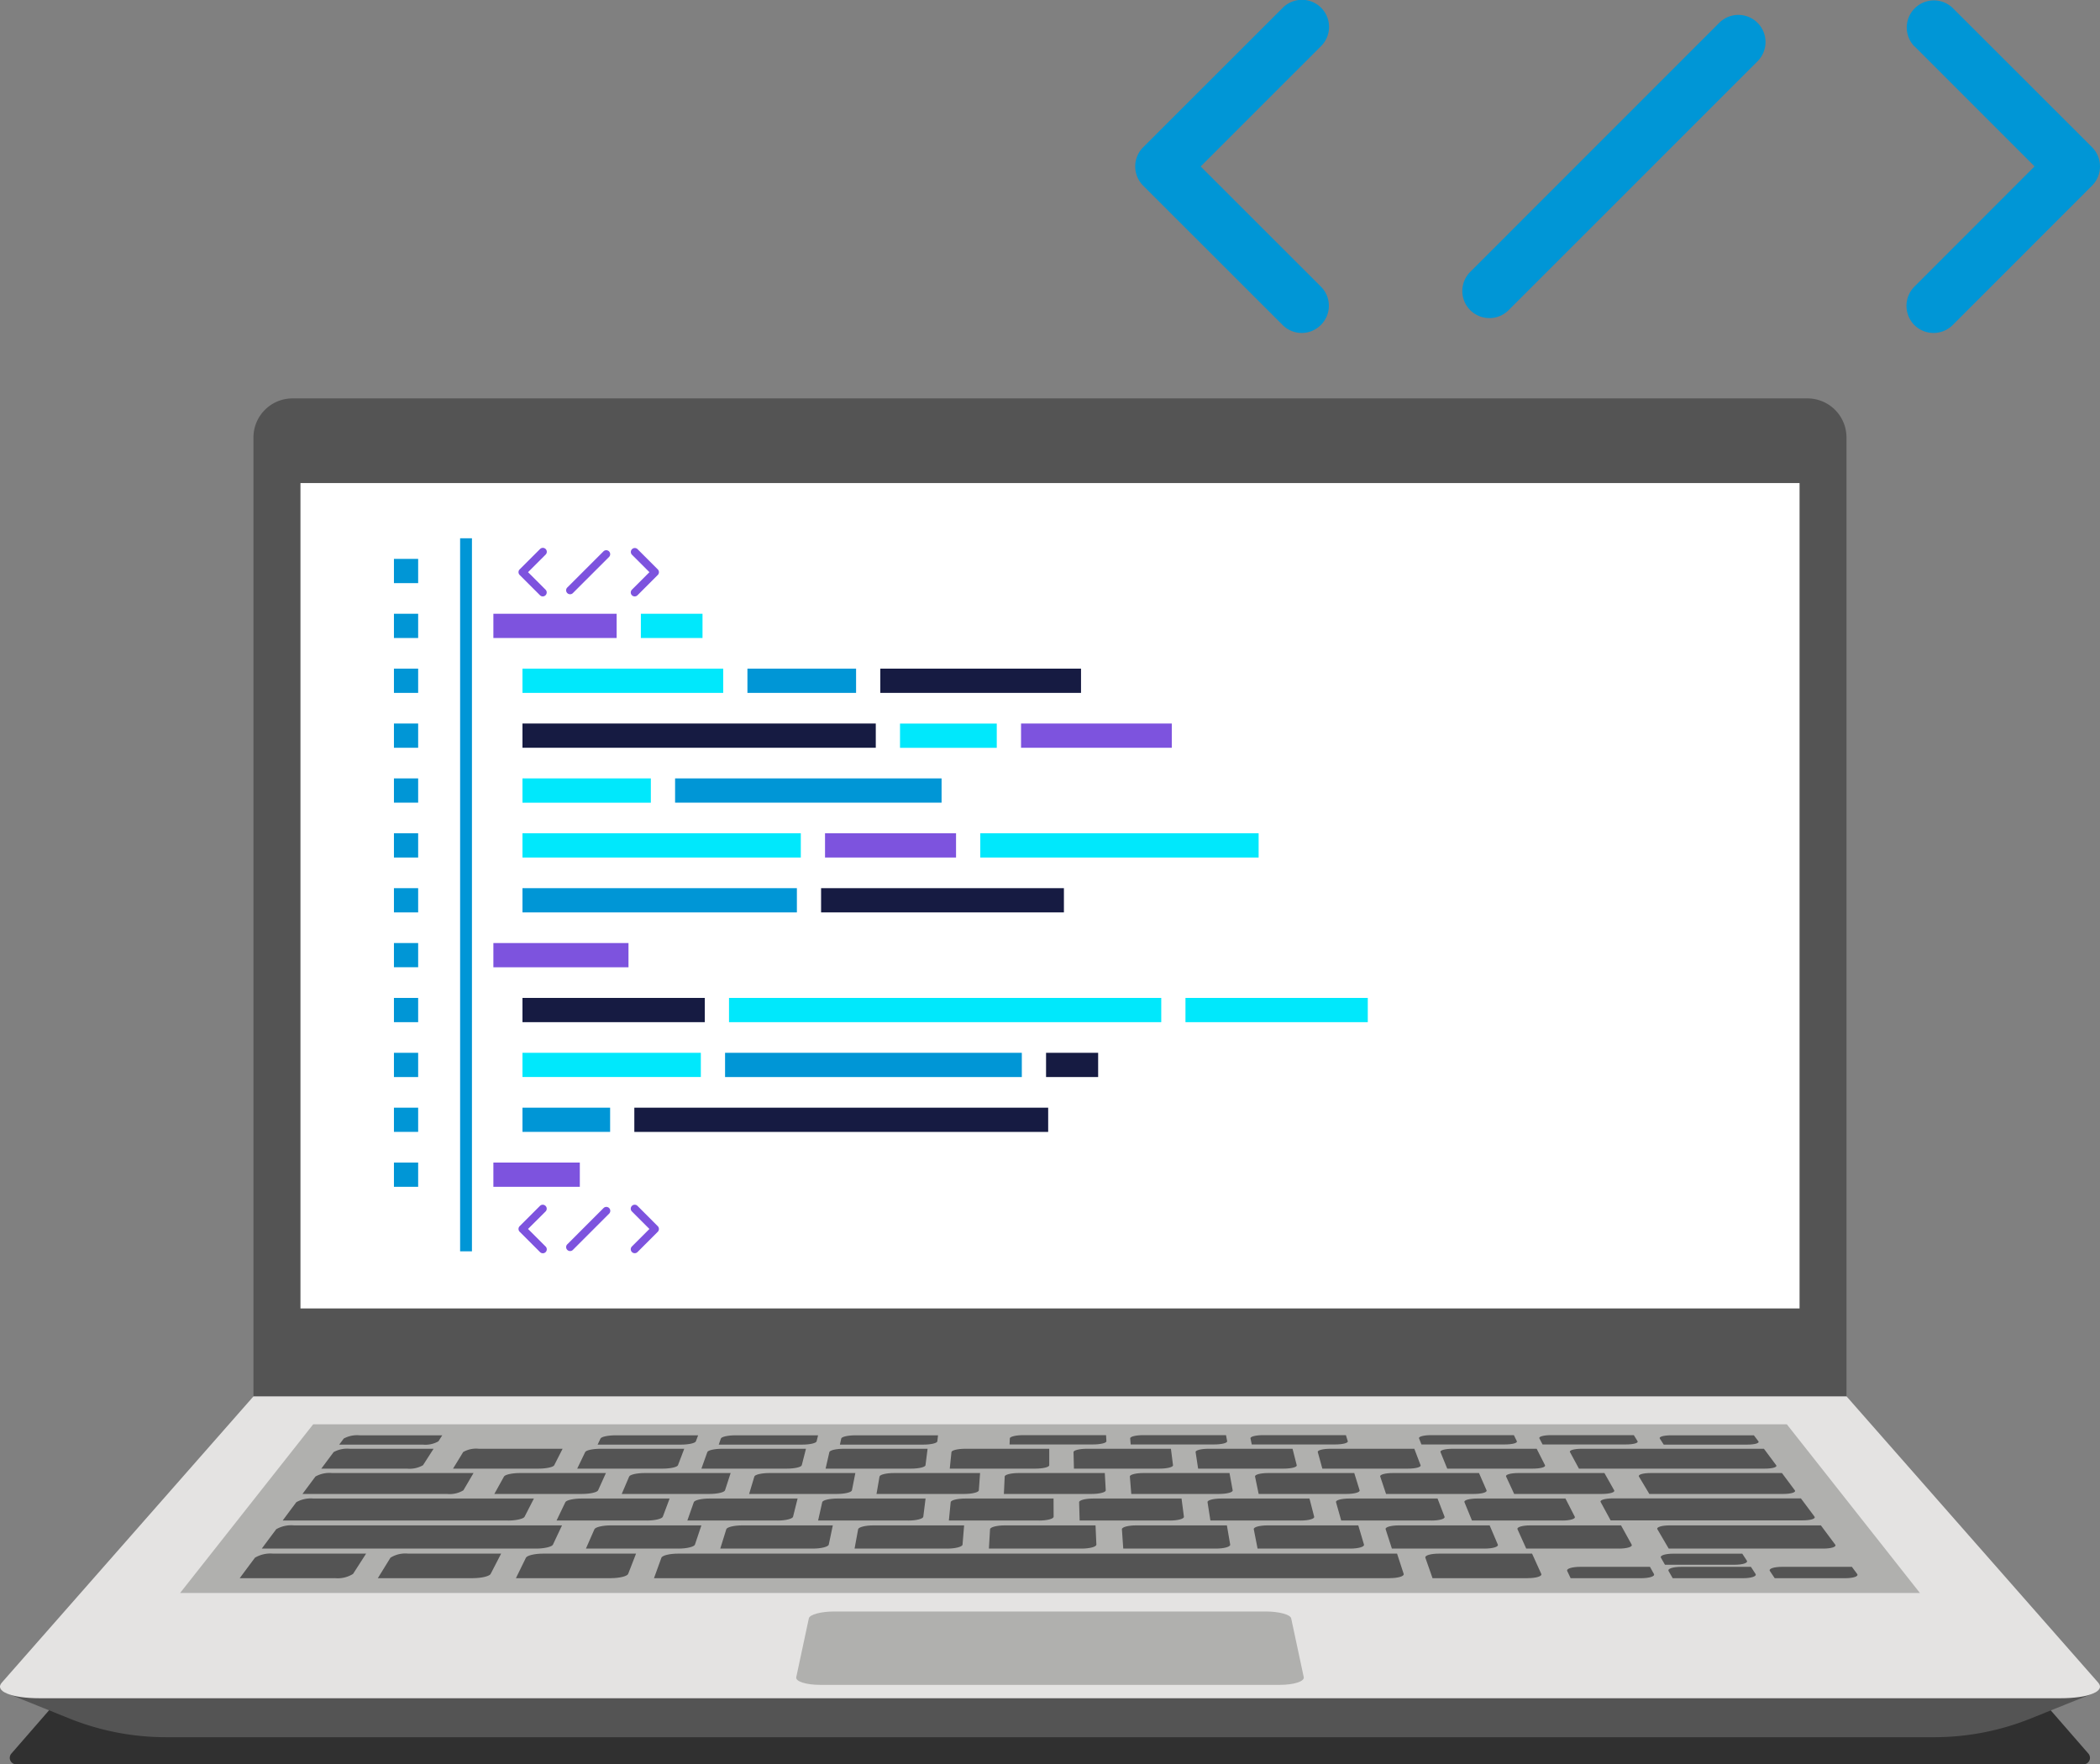 <?xml version="1.0" encoding="UTF-8"?>
<svg xmlns="http://www.w3.org/2000/svg" xmlns:xlink="http://www.w3.org/1999/xlink" width="184.489" height="155" viewBox="0 0 184.489 155">
  <rect x="0" y="0" width="184.489" height="155" fill="#808080" stroke="none"/>
  <defs>
    <clipPath id="clip-path">
      <rect id="Rectangle_5178" data-name="Rectangle 5178" width="184.489" height="120" fill="none"></rect>
    </clipPath>
    <clipPath id="clip-path-2">
      <rect id="Rectangle_5170" data-name="Rectangle 5170" width="182.751" height="18.954" fill="none"></rect>
    </clipPath>
    <clipPath id="clip-path-3">
      <rect id="Rectangle_5171" data-name="Rectangle 5171" width="139.958" height="88.216" fill="none"></rect>
    </clipPath>
    <clipPath id="clip-path-4">
      <rect id="Rectangle_5173" data-name="Rectangle 5173" width="131.698" height="72.508" fill="#fff"></rect>
    </clipPath>
    <clipPath id="clip-path-5">
      <rect id="Rectangle_5179" data-name="Rectangle 5179" width="59.779" height="62.12" fill="none"></rect>
    </clipPath>
    <clipPath id="clip-path-6">
      <rect id="Rectangle_5174" data-name="Rectangle 5174" width="183.729" height="26.521" fill="none"></rect>
    </clipPath>
    <clipPath id="clip-path-7">
      <rect id="Rectangle_5175" data-name="Rectangle 5175" width="184.489" height="26.519" fill="none"></rect>
    </clipPath>
    <clipPath id="clip-path-8">
      <rect id="Rectangle_5176" data-name="Rectangle 5176" width="152.843" height="14.819" fill="none"></rect>
    </clipPath>
    <clipPath id="clip-path-9">
      <rect id="Rectangle_5177" data-name="Rectangle 5177" width="44.594" height="6.448" fill="none"></rect>
    </clipPath>
    <clipPath id="clip-path-10">
      <rect id="Rectangle_5180" data-name="Rectangle 5180" width="84.758" height="29.251" transform="translate(0 0)" fill="none"></rect>
    </clipPath>
  </defs>
  <g id="Group_8912" data-name="Group 8912" transform="translate(-265.5 -349)">
    <g id="Group_698" data-name="Group 698" transform="translate(265.5 384)">
      <g id="Group_694" data-name="Group 694" clip-path="url(#clip-path)">
        <g id="Group_675" data-name="Group 675" transform="translate(0.856 101.046)" style="mix-blend-mode: normal;isolation: isolate">
          <g id="Group_674" data-name="Group 674">
            <g id="Group_673" data-name="Group 673" clip-path="url(#clip-path-2)">
              <path id="Path_6122" data-name="Path 6122" d="M186.059,476.694H4.448a.57.57,0,0,1-.43-.943L19.7,457.74h151.11l15.68,18.011a.569.569,0,0,1-.43.943Z" transform="translate(-3.877 -457.74)" fill="#303030"></path>
            </g>
          </g>
        </g>
        <g id="Group_678" data-name="Group 678" transform="translate(22.266)" style="mix-blend-mode: normal;isolation: isolate">
          <g id="Group_677" data-name="Group 677">
            <g id="Group_676" data-name="Group 676" clip-path="url(#clip-path-3)">
              <path id="Path_6123" data-name="Path 6123" d="M240.821,88.216H100.863V3.468A3.435,3.435,0,0,1,104.267,0H237.415a3.435,3.435,0,0,1,3.4,3.468V88.216Z" transform="translate(-100.863)" fill="#545454"></path>
            </g>
          </g>
        </g>
        <g id="Group_681" data-name="Group 681" transform="translate(26.396 7.439)" style="mix-blend-mode: normal;isolation: isolate">
          <g id="Group_680" data-name="Group 680">
            <g id="Group_679" data-name="Group 679" clip-path="url(#clip-path-4)">
              <rect id="Rectangle_5172" data-name="Rectangle 5172" width="131.698" height="72.508" fill="#fff"></rect>
            </g>
          </g>
          <g id="Group_696" data-name="Group 696" transform="translate(8.212 4.6)">
            <path id="Path_6190" data-name="Path 6190" d="M77.573,86.5h15.67V84.373H77.573Zm18.145-4.821h37.973v-2.13H95.718Zm40.1,0h16.017v-2.13H135.819ZM77.573,67.216h24.453V65.088H77.573Zm40.22,0h24.453V65.088H117.793ZM77.573,62.4H88.851V60.267H77.573Zm33.168-4.821h8.5v-2.13h-8.5ZM77.573,52.753H95.208v-2.13H77.573Zm10.4-4.822H93.39V45.8H87.975Z" transform="translate(-66.281 -38.921)" fill="#00e8fc"></path>
            <path id="Path_6191" data-name="Path 6191" d="M126.643,78.922H109.01v2.13h17.633Zm-18.031,4.821H77.573v2.13h31.039Zm-4.805,16.594H125.14V98.208H103.807ZM93.589,107.85H77.573v2.13H93.589Zm29.982,6.951h4.576v-2.129h-4.576ZM87.4,119.622h36.357v-2.129H87.4Z" transform="translate(-66.281 -67.22)" fill="#161b42"></path>
            <path id="Path_6192" data-name="Path 6192" d="M0,57.223H2.128V55.094H0ZM0,52.4H2.128V50.273H0Zm11.292,0h7.7V50.273h-7.7ZM0,47.58H2.128V45.452H0Zm29.09,0H55.161V45.452H29.09ZM0,42.759H2.128V40.63H0Zm0-4.823H2.128V35.809H0Zm0-4.82H2.128V30.988H0Zm11.292,0H35.4V30.988H11.292ZM0,28.295H2.128V26.166H0Zm0-4.82H2.128V21.346H0Zm24.7,0H48.111V21.346H24.7ZM0,18.653H2.128v-2.13H0Zm0-4.822H2.128V11.7H0Zm31.055,0H40.6V11.7H31.055ZM0,9.01H2.128V6.881H0Zm0-4.82H2.128V2.06H0Zm5.814,58.7h1.04V.25H5.814Z" fill="#0096d6"></path>
            <g id="Group_697" data-name="Group 697" transform="translate(8.596 0.938)">
              <g id="Group_696-2" data-name="Group 696" clip-path="url(#clip-path-5)">
                <path id="Path_6193" data-name="Path 6193" d="M70.845,11.864H60.016v2.129H70.845Zm35.528,11.773h13.243v-2.13H106.373ZM89.152,33.278h11.51V31.15H89.152ZM60.016,42.92h11.87V40.792H60.016ZM67.61,60.077H60.016v2.129H67.61ZM66.754,10.15a.345.345,0,0,0,.245-.1l3.185-3.184a.347.347,0,0,0-.491-.49L66.509,9.558a.346.346,0,0,0,.245.591m-2.645.088a.344.344,0,0,0,.49,0,.345.345,0,0,0,0-.49L63.062,8.211,64.6,6.674a.347.347,0,1,0-.49-.491L62.325,7.965a.348.348,0,0,0,0,.49Zm8.569-4.054a.347.347,0,0,0-.49.491v0L73.725,8.21,72.188,9.748a.349.349,0,0,0,0,.491.348.348,0,0,0,.49,0L74.46,8.456a.348.348,0,0,0,0-.491Zm0,57.7a.347.347,0,1,0-.491.491l1.537,1.537-1.537,1.537a.347.347,0,0,0,.245.592.352.352,0,0,0,.246-.1l1.781-1.782a.344.344,0,0,0,.1-.245.34.34,0,0,0-.1-.246Zm-8.08,0a.346.346,0,0,0-.49,0h0l-1.783,1.782a.348.348,0,0,0,0,.49l1.783,1.782a.347.347,0,1,0,.49-.491l-1.538-1.537L64.6,64.376a.346.346,0,0,0,0-.491m5.093.19-3.183,3.184a.346.346,0,0,0,0,.491.347.347,0,0,0,.491,0l3.184-3.184a.347.347,0,0,0-.491-.491" transform="translate(-59.876 -5.921)" fill="#7d53de"></path>
              </g>
            </g>
          </g>
        </g>
        <g id="Group_684" data-name="Group 684" transform="translate(0.387 91.095)" style="mix-blend-mode: normal;isolation: isolate">
          <g id="Group_683" data-name="Group 683">
            <g id="Group_682" data-name="Group 682" clip-path="url(#clip-path-6)">
              <path id="Path_6124" data-name="Path 6124" d="M183.433,435.234c-7.766-8.834-14.289-16.254-19.843-22.574H23.632c-5.554,6.32-12.077,13.74-19.843,22.574H1.753l1.5.607,1.982.8,2.208.89a22.787,22.787,0,0,0,8.514,1.651H171.274a22.779,22.779,0,0,0,8.514-1.651l4.181-1.684.009,0,1.5-.6h-2.046Z" transform="translate(-1.753 -412.66)" fill="#545454"></path>
            </g>
          </g>
        </g>
        <g id="Group_687" data-name="Group 687" transform="translate(0 87.675)" style="mix-blend-mode: normal;isolation: isolate">
          <g id="Group_686" data-name="Group 686">
            <g id="Group_685" data-name="Group 685" clip-path="url(#clip-path-7)">
              <path id="Path_6125" data-name="Path 6125" d="M181,423.689H3.491c-2.508,0-4-.618-3.333-1.371,8.773-9.98,16.02-18.225,22.108-25.148H162.224c6.086,6.925,13.333,15.168,22.108,25.148C184.994,423.071,183.506,423.689,181,423.689Z" transform="translate(0 -397.17)" fill="#e4e3e2"></path>
            </g>
          </g>
        </g>
        <g id="Group_690" data-name="Group 690" transform="translate(15.824 90.126)" style="mix-blend-mode: normal;isolation: isolate">
          <g id="Group_689" data-name="Group 689">
            <g id="Group_688" data-name="Group 688" clip-path="url(#clip-path-8)">
              <path id="Path_6126" data-name="Path 6126" d="M224.524,423.089H71.683c4.34-5.5,8.212-10.411,11.691-14.819H212.835c3.477,4.408,7.351,9.318,11.691,14.819Z" transform="translate(-71.683 -408.27)" fill="#b0b0ae"></path>
            </g>
          </g>
        </g>
        <path id="Path_6127" data-name="Path 6127" d="M324.892,461.917H260.263q.331-.911.653-1.8c.073-.2.726-.36,1.457-.36h63.172q.288.881.581,1.781c.066.205-.488.373-1.236.373Z" transform="translate(-202.81 -358.268)" fill="#545454"></path>
        <path id="Path_6128" data-name="Path 6128" d="M103.765,461.917H95.4q.675-.911,1.338-1.8a2.665,2.665,0,0,1,1.594-.36h8.174l-1.146,1.781a2.535,2.535,0,0,1-1.6.373Z" transform="translate(-74.343 -358.268)" fill="#545454"></path>
        <path id="Path_6129" data-name="Path 6129" d="M135.394,419.756h-7.521q.546-.735,1.084-1.455a2.481,2.481,0,0,1,1.413-.291h7.366l-.929,1.446a2.368,2.368,0,0,1-1.415.3Z" transform="translate(-99.645 -325.734)" fill="#545454"></path>
        <path id="Path_6130" data-name="Path 6130" d="M128.276,450.54H104.183q.639-.861,1.267-1.7A2.621,2.621,0,0,1,107,448.5H130.56c-.263.556-.528,1.117-.795,1.687-.091.194-.757.353-1.488.353Z" transform="translate(-81.185 -349.493)" fill="#545454"></path>
        <path id="Path_6131" data-name="Path 6131" d="M132.3,439.744H112.5l1.2-1.611a2.567,2.567,0,0,1,1.5-.322h19.373c-.269.528-.543,1.06-.819,1.6-.095.185-.746.336-1.457.336Z" transform="translate(-87.668 -341.163)" fill="#545454"></path>
        <path id="Path_6132" data-name="Path 6132" d="M674.1,450.54H660.532l-.993-1.7c-.11-.188.38-.34,1.093-.34H673.9q.622.834,1.256,1.687C675.306,450.381,674.832,450.54,674.1,450.54Z" transform="translate(-513.933 -349.493)" fill="#545454"></path>
        <path id="Path_6133" data-name="Path 6133" d="M158.715,461.917h-8.362q.563-.911,1.11-1.8a2.442,2.442,0,0,1,1.55-.36h8.174q-.454.881-.921,1.781c-.106.205-.8.373-1.55.373Z" transform="translate(-117.162 -358.268)" fill="#545454"></path>
        <path id="Path_6134" data-name="Path 6134" d="M576.224,461.917h-8.362q-.318-.911-.631-1.8c-.071-.2.468-.36,1.2-.36h8.174q.4.881.808,1.781c.095.205-.439.373-1.188.373Z" transform="translate(-442.01 -358.268)" fill="#545454"></path>
        <path id="Path_6135" data-name="Path 6135" d="M630.116,466h-6.161c-.1-.212-.2-.422-.3-.631s.426-.369,1.168-.369h6.1c.117.208.232.417.349.627S630.866,466,630.116,466Z" transform="translate(-485.971 -362.351)" fill="#545454"></path>
        <path id="Path_6136" data-name="Path 6136" d="M142.329,413.477h-7.336l.4-.534a2.464,2.464,0,0,1,1.391-.283h7.263c-.113.177-.227.353-.34.53A2.325,2.325,0,0,1,142.329,413.477Z" transform="translate(-105.193 -321.565)" fill="#545454"></path>
        <path id="Path_6137" data-name="Path 6137" d="M668.19,413.477h-7.336c-.115-.179-.23-.355-.342-.534-.1-.157.344-.283,1-.283h7.263c.132.177.263.353.4.53C669.287,413.349,668.848,413.477,668.19,413.477Z" transform="translate(-514.693 -321.565)" fill="#545454"></path>
        <path id="Path_6138" data-name="Path 6138" d="M710.875,466h-6.161c-.141-.212-.28-.422-.422-.631s.355-.369,1.1-.369h6.1c.157.208.311.417.466.627S711.626,466,710.875,466Z" transform="translate(-548.802 -362.351)" fill="#545454"></path>
        <path id="Path_6139" data-name="Path 6139" d="M670.5,466h-6.161c-.121-.212-.241-.422-.362-.631s.391-.369,1.132-.369h6.1l.408.627C671.746,465.832,671.247,466,670.5,466Z" transform="translate(-517.388 -362.351)" fill="#545454"></path>
        <path id="Path_6140" data-name="Path 6140" d="M667.385,460.736H661.3c-.117-.205-.236-.411-.353-.616s.388-.36,1.121-.36h6.022c.132.2.265.406.4.611s-.364.364-1.1.364Z" transform="translate(-515.029 -358.268)" fill="#545454"></path>
        <path id="Path_6141" data-name="Path 6141" d="M213.675,461.917h-8.362q.447-.911.881-1.8c.1-.2.77-.36,1.5-.36h8.174q-.341.881-.693,1.781c-.079.205-.753.373-1.5.373Z" transform="translate(-159.99 -358.268)" fill="#545454"></path>
        <path id="Path_6142" data-name="Path 6142" d="M241.318,450.54h-8.135l.746-1.7c.082-.188.728-.34,1.442-.34h7.956c-.188.556-.375,1.117-.567,1.687-.066.194-.709.353-1.439.353Z" transform="translate(-181.708 -349.493)" fill="#545454"></path>
        <path id="Path_6143" data-name="Path 6143" d="M294.778,450.54h-8.135l.53-1.7c.057-.188.684-.34,1.4-.34h7.956c-.117.556-.236,1.117-.353,1.687C296.133,450.381,295.506,450.54,294.778,450.54Z" transform="translate(-223.366 -349.493)" fill="#545454"></path>
        <path id="Path_6144" data-name="Path 6144" d="M133.081,429.5h-12.7l1.139-1.53a2.518,2.518,0,0,1,1.455-.307h12.433q-.44.752-.892,1.519a2.317,2.317,0,0,1-1.439.318Z" transform="translate(-93.808 -333.254)" fill="#545454"></path>
        <path id="Path_6145" data-name="Path 6145" d="M654.7,439.7h-16.87c-.3-.543-.587-1.082-.876-1.611-.1-.179.389-.322,1.082-.322h16.51q.589.791,1.192,1.6c.139.185-.327.333-1.035.333Z" transform="translate(-496.333 -341.132)" fill="#545454"></path>
        <path id="Path_6146" data-name="Path 6146" d="M348.228,450.54h-8.135c.106-.574.212-1.141.313-1.7.035-.188.642-.34,1.355-.34h7.956c-.046.556-.093,1.117-.139,1.687-.015.194-.62.353-1.349.353Z" transform="translate(-265.017 -349.493)" fill="#545454"></path>
        <path id="Path_6147" data-name="Path 6147" d="M401.688,450.54h-8.135q.05-.861.1-1.7c.011-.188.6-.34,1.311-.34h7.956c.024.556.049,1.117.075,1.687C403,450.381,402.416,450.54,401.688,450.54Z" transform="translate(-306.676 -349.493)" fill="#545454"></path>
        <path id="Path_6148" data-name="Path 6148" d="M454.734,450.54H446.6q-.06-.861-.117-1.7c-.013-.188.554-.34,1.267-.34h7.956c.095.556.192,1.117.289,1.687C456.027,450.381,455.462,450.54,454.734,450.54Z" transform="translate(-347.921 -349.493)" fill="#545454"></path>
        <path id="Path_6149" data-name="Path 6149" d="M507.425,450.54H499.29q-.169-.861-.333-1.7c-.038-.188.51-.34,1.225-.34h7.956c.166.556.333,1.117.5,1.687.057.194-.486.353-1.216.353" transform="translate(-388.81 -349.493)" fill="#545454"></path>
        <path id="Path_6150" data-name="Path 6150" d="M560.11,450.54h-8.135q-.278-.861-.55-1.7c-.062-.188.468-.34,1.181-.34h7.956c.236.556.475,1.117.718,1.687.084.194-.442.353-1.17.353" transform="translate(-429.694 -349.493)" fill="#545454"></path>
        <path id="Path_6151" data-name="Path 6151" d="M612.792,450.54h-8.135l-.766-1.7c-.084-.188.426-.34,1.139-.34h7.956q.46.834.932,1.687c.108.194-.4.353-1.126.353" transform="translate(-470.575 -349.493)" fill="#545454"></path>
        <path id="Path_6152" data-name="Path 6152" d="M229.421,439.744H221.5l.773-1.611c.086-.179.717-.322,1.413-.322h7.748c-.2.528-.4,1.06-.6,1.6-.068.185-.7.336-1.413.336Z" transform="translate(-172.606 -341.163)" fill="#545454"></path>
        <path id="Path_6153" data-name="Path 6153" d="M281.461,439.744h-7.918c.192-.543.38-1.082.567-1.611.064-.179.678-.322,1.371-.322h7.748c-.132.528-.265,1.06-.4,1.6-.046.185-.658.336-1.369.336Z" transform="translate(-213.158 -341.163)" fill="#545454"></path>
        <path id="Path_6154" data-name="Path 6154" d="M333.5,439.744h-7.918c.121-.543.243-1.082.362-1.611.04-.179.636-.322,1.331-.322h7.748c-.064.528-.13,1.06-.2,1.6-.022.185-.616.336-1.327.336Z" transform="translate(-253.71 -341.163)" fill="#545454"></path>
        <path id="Path_6155" data-name="Path 6155" d="M385.541,439.744h-7.918c.053-.543.106-1.082.159-1.611.018-.179.594-.322,1.289-.322h7.748c0,.528,0,1.06.007,1.6,0,.185-.574.336-1.285.336Z" transform="translate(-294.263 -341.163)" fill="#545454"></path>
        <path id="Path_6156" data-name="Path 6156" d="M437.418,439.744H429.5c-.015-.543-.031-1.082-.046-1.611,0-.179.554-.322,1.249-.322h7.748c.068.528.137,1.06.21,1.6.024.185-.534.336-1.243.336Z" transform="translate(-334.651 -341.163)" fill="#545454"></path>
        <path id="Path_6157" data-name="Path 6157" d="M488.729,439.744h-7.918c-.084-.543-.168-1.082-.252-1.611-.029-.179.512-.322,1.208-.322h7.748c.135.528.274,1.06.413,1.6.046.185-.488.336-1.2.336Z" transform="translate(-374.475 -341.163)" fill="#545454"></path>
        <path id="Path_6158" data-name="Path 6158" d="M540.054,439.744h-7.918c-.155-.543-.3-1.082-.455-1.611-.051-.179.47-.322,1.168-.322H540.6c.2.528.408,1.06.616,1.6.071.185-.448.336-1.157.336Z" transform="translate(-414.309 -341.163)" fill="#545454"></path>
        <path id="Path_6159" data-name="Path 6159" d="M591.357,439.744h-7.918c-.223-.543-.444-1.082-.66-1.611-.073-.179.43-.322,1.126-.322h7.748c.269.528.543,1.06.819,1.6.095.185-.406.336-1.115.336Z" transform="translate(-454.124 -341.163)" fill="#545454"></path>
        <path id="Path_6160" data-name="Path 6160" d="M204.446,429.5h-7.713q.427-.775.848-1.53c.093-.17.717-.307,1.4-.307h7.554c-.227.5-.455,1.007-.687,1.519-.079.174-.7.318-1.4.318Z" transform="translate(-153.304 -333.254)" fill="#545454"></path>
        <path id="Path_6161" data-name="Path 6161" d="M255.146,429.5h-7.713c.221-.517.437-1.026.653-1.53.073-.17.68-.307,1.358-.307H257c-.163.5-.327,1.007-.494,1.519-.057.174-.664.318-1.355.318Z" transform="translate(-192.812 -333.254)" fill="#545454"></path>
        <path id="Path_6162" data-name="Path 6162" d="M305.846,429.5h-7.713q.232-.775.459-1.53c.051-.17.64-.307,1.318-.307h7.554q-.149.752-.3,1.519c-.035.174-.623.318-1.316.318Z" transform="translate(-232.32 -333.254)" fill="#545454"></path>
        <path id="Path_6163" data-name="Path 6163" d="M356.538,429.5h-7.715q.132-.775.265-1.53c.031-.17.6-.307,1.28-.307h7.554q-.053.752-.108,1.519c-.013.174-.583.318-1.276.318" transform="translate(-271.82 -333.254)" fill="#545454"></path>
        <path id="Path_6164" data-name="Path 6164" d="M407.228,429.5h-7.715c.024-.517.046-1.026.071-1.53.007-.17.563-.307,1.241-.307h7.554q.043.752.084,1.519C408.473,429.353,407.919,429.5,407.228,429.5Z" transform="translate(-311.32 -333.254)" fill="#545454"></path>
        <path id="Path_6165" data-name="Path 6165" d="M457.491,429.5h-7.715q-.063-.775-.124-1.53c-.013-.17.525-.307,1.2-.307h7.554c.093.5.183,1.007.278,1.519.031.174-.5.318-1.194.318" transform="translate(-350.391 -333.254)" fill="#545454"></path>
        <path id="Path_6166" data-name="Path 6166" d="M507.5,429.5h-7.715q-.162-.775-.318-1.53c-.033-.17.486-.307,1.163-.307h7.554q.232.752.47,1.519C508.708,429.353,508.192,429.5,507.5,429.5Z" transform="translate(-389.209 -333.254)" fill="#545454"></path>
        <path id="Path_6167" data-name="Path 6167" d="M557.495,429.5h-7.715c-.172-.517-.344-1.026-.512-1.53-.057-.17.446-.307,1.124-.307h7.554q.328.752.664,1.519c.077.174-.422.318-1.113.318Z" transform="translate(-428.013 -333.254)" fill="#545454"></path>
        <path id="Path_6168" data-name="Path 6168" d="M607.777,429.5h-7.715q-.358-.775-.709-1.53c-.079-.17.408-.307,1.084-.307h7.554c.283.5.57,1.007.857,1.519.1.174-.382.318-1.073.318Z" transform="translate(-467.039 -333.254)" fill="#545454"></path>
        <path id="Path_6169" data-name="Path 6169" d="M187.814,419.756h-7.521c.3-.49.6-.976.887-1.455a2.274,2.274,0,0,1,1.373-.291h7.366q-.364.715-.735,1.446c-.084.166-.7.3-1.375.3Z" transform="translate(-140.493 -325.734)" fill="#545454"></path>
        <path id="Path_6170" data-name="Path 6170" d="M237.234,419.756h-7.521c.236-.49.472-.976.7-1.455.077-.161.676-.291,1.338-.291h7.366c-.181.477-.366.958-.552,1.446-.064.166-.66.3-1.336.3Z" transform="translate(-179.004 -325.734)" fill="#545454"></path>
        <path id="Path_6171" data-name="Path 6171" d="M286.662,419.756h-7.519c.174-.49.349-.976.519-1.455.057-.161.64-.291,1.3-.291h7.366q-.182.715-.369,1.446c-.042.166-.623.3-1.3.3Z" transform="translate(-217.522 -325.734)" fill="#545454"></path>
        <path id="Path_6172" data-name="Path 6172" d="M336.082,419.756h-7.519q.169-.735.333-1.455c.038-.161.6-.291,1.263-.291h7.366q-.093.715-.185,1.446c-.022.166-.585.3-1.258.3Z" transform="translate(-256.033 -325.734)" fill="#545454"></path>
        <path id="Path_6173" data-name="Path 6173" d="M385.5,419.756h-7.519c.051-.49.1-.976.15-1.455.015-.161.567-.291,1.225-.291h7.366v1.446c0,.166-.547.3-1.221.3Z" transform="translate(-294.543 -325.734)" fill="#545454"></path>
        <path id="Path_6174" data-name="Path 6174" d="M434.789,419.756h-7.521c-.011-.49-.024-.976-.035-1.455,0-.161.528-.291,1.19-.291h7.366q.089.715.183,1.446c.02.166-.508.3-1.183.3Z" transform="translate(-332.921 -325.734)" fill="#545454"></path>
        <path id="Path_6175" data-name="Path 6175" d="M483.552,419.756h-7.521q-.113-.735-.221-1.455c-.024-.161.492-.291,1.152-.291h7.366q.182.715.366,1.446c.042.166-.47.3-1.143.3Z" transform="translate(-370.774 -325.734)" fill="#545454"></path>
        <path id="Path_6176" data-name="Path 6176" d="M532.317,419.756H524.8q-.205-.735-.4-1.455c-.046-.161.455-.291,1.115-.291h7.366l.55,1.446c.064.166-.433.3-1.106.3Z" transform="translate(-408.63 -325.734)" fill="#545454"></path>
        <path id="Path_6177" data-name="Path 6177" d="M581.362,419.756h-7.519c-.2-.49-.4-.976-.592-1.455-.066-.161.417-.291,1.077-.291H581.7c.243.477.486.958.733,1.446.084.166-.4.3-1.068.3Z" transform="translate(-446.701 -325.734)" fill="#545454"></path>
        <path id="Path_6178" data-name="Path 6178" d="M664.874,429.5H653.108q-.46-.775-.914-1.53c-.1-.17.366-.307,1.044-.307h11.521l1.132,1.519c.13.174-.324.318-1.015.318Z" transform="translate(-508.211 -333.254)" fill="#545454"></path>
        <path id="Path_6179" data-name="Path 6179" d="M641.88,419.756H625.551l-.786-1.455c-.088-.161.377-.291,1.038-.291h16q.533.715,1.077,1.446c.124.166-.322.3-1,.3Z" transform="translate(-486.839 -325.734)" fill="#545454"></path>
        <path id="Path_6180" data-name="Path 6180" d="M245.169,413.477h-7.336c.084-.179.168-.355.254-.534.073-.157.662-.283,1.313-.283h7.263c-.066.177-.13.353-.2.53C246.407,413.349,245.826,413.477,245.169,413.477Z" transform="translate(-185.331 -321.565)" fill="#545454"></path>
        <path id="Path_6181" data-name="Path 6181" d="M293.379,413.477h-7.336l.185-.534c.055-.157.627-.283,1.278-.283h7.263c-.044.177-.086.353-.13.53-.04.159-.6.287-1.26.287" transform="translate(-222.899 -321.565)" fill="#545454"></path>
        <path id="Path_6182" data-name="Path 6182" d="M341.589,413.477h-7.336c.04-.179.079-.355.117-.534.035-.157.589-.283,1.241-.283h7.263c-.02.177-.042.353-.062.53-.02.159-.567.287-1.225.287Z" transform="translate(-260.466 -321.565)" fill="#545454"></path>
        <path id="Path_6183" data-name="Path 6183" d="M409.106,413.4h-7.333c.007-.179.015-.355.022-.534.007-.157.541-.283,1.192-.283h7.263c.011.177.022.353.031.53.009.159-.517.287-1.174.287" transform="translate(-313.081 -321.503)" fill="#545454"></path>
        <path id="Path_6184" data-name="Path 6184" d="M457.15,413.4h-7.333c-.013-.179-.029-.355-.044-.534-.013-.157.5-.283,1.155-.283h7.263l.1.53c.029.159-.479.287-1.137.287Z" transform="translate(-350.484 -321.503)" fill="#545454"></path>
        <path id="Path_6185" data-name="Path 6185" d="M505.093,413.4H497.76l-.113-.534c-.033-.157.468-.283,1.119-.283h7.263l.166.53c.049.159-.444.287-1.1.287" transform="translate(-387.79 -321.503)" fill="#545454"></path>
        <path id="Path_6186" data-name="Path 6186" d="M572.255,413.4h-7.333c-.068-.179-.137-.355-.208-.534-.062-.157.417-.283,1.068-.283h7.263c.086.177.172.353.26.53.077.159-.393.287-1.051.287" transform="translate(-440.049 -321.503)" fill="#545454"></path>
        <path id="Path_6187" data-name="Path 6187" d="M620.2,413.4h-7.333l-.276-.534c-.082-.157.382-.283,1.033-.283h7.263c.108.177.219.353.327.53.1.159-.355.287-1.013.287" transform="translate(-477.353 -321.503)" fill="#545454"></path>
        <g id="Group_693" data-name="Group 693" transform="translate(69.949 106.57)" style="mix-blend-mode: normal;isolation: isolate">
          <g id="Group_692" data-name="Group 692">
            <g id="Group_691" data-name="Group 691" clip-path="url(#clip-path-9)">
              <path id="Path_6188" data-name="Path 6188" d="M359.357,489.208H318.975c-1.241,0-2.181-.3-2.1-.676q.57-2.675,1.106-5.17c.071-.333,1.071-.6,2.236-.6h37.9c1.163,0,2.166.269,2.236.6q.533,2.5,1.106,5.17c.077.371-.861.676-2.1.676Z" transform="translate(-316.871 -482.76)" fill="#b0b0ae"></path>
            </g>
          </g>
        </g>
      </g>
    </g>
    <g id="Group_699" data-name="Group 699" transform="translate(365.231 349)">
      <g id="Group_698-2" data-name="Group 698" clip-path="url(#clip-path-10)">
        <path id="Path_6194" data-name="Path 6194" d="M31.117,27.944a2.366,2.366,0,0,0,1.682-.693L54.679,5.376A2.383,2.383,0,1,0,51.3,2.012L29.435,23.882a2.378,2.378,0,0,0,1.682,4.062" fill="#0096d6"></path>
        <path id="Path_6195" data-name="Path 6195" d="M12.945,28.548a2.365,2.365,0,0,0,3.365,0,2.37,2.37,0,0,0,.005-3.365L5.752,14.626,16.31,4.069A2.381,2.381,0,1,0,12.945.7L.695,12.939a2.388,2.388,0,0,0,0,3.369Z" fill="#0096d6"></path>
        <path id="Path_6196" data-name="Path 6196" d="M71.815.7A2.383,2.383,0,0,0,68.45,4.074V4.058L79.008,14.616,68.45,25.183a2.4,2.4,0,0,0,0,3.375,2.389,2.389,0,0,0,3.365,0L84.06,16.308a2.389,2.389,0,0,0,0-3.375Z" fill="#0096d6"></path>
      </g>
    </g>
  </g>
</svg>
